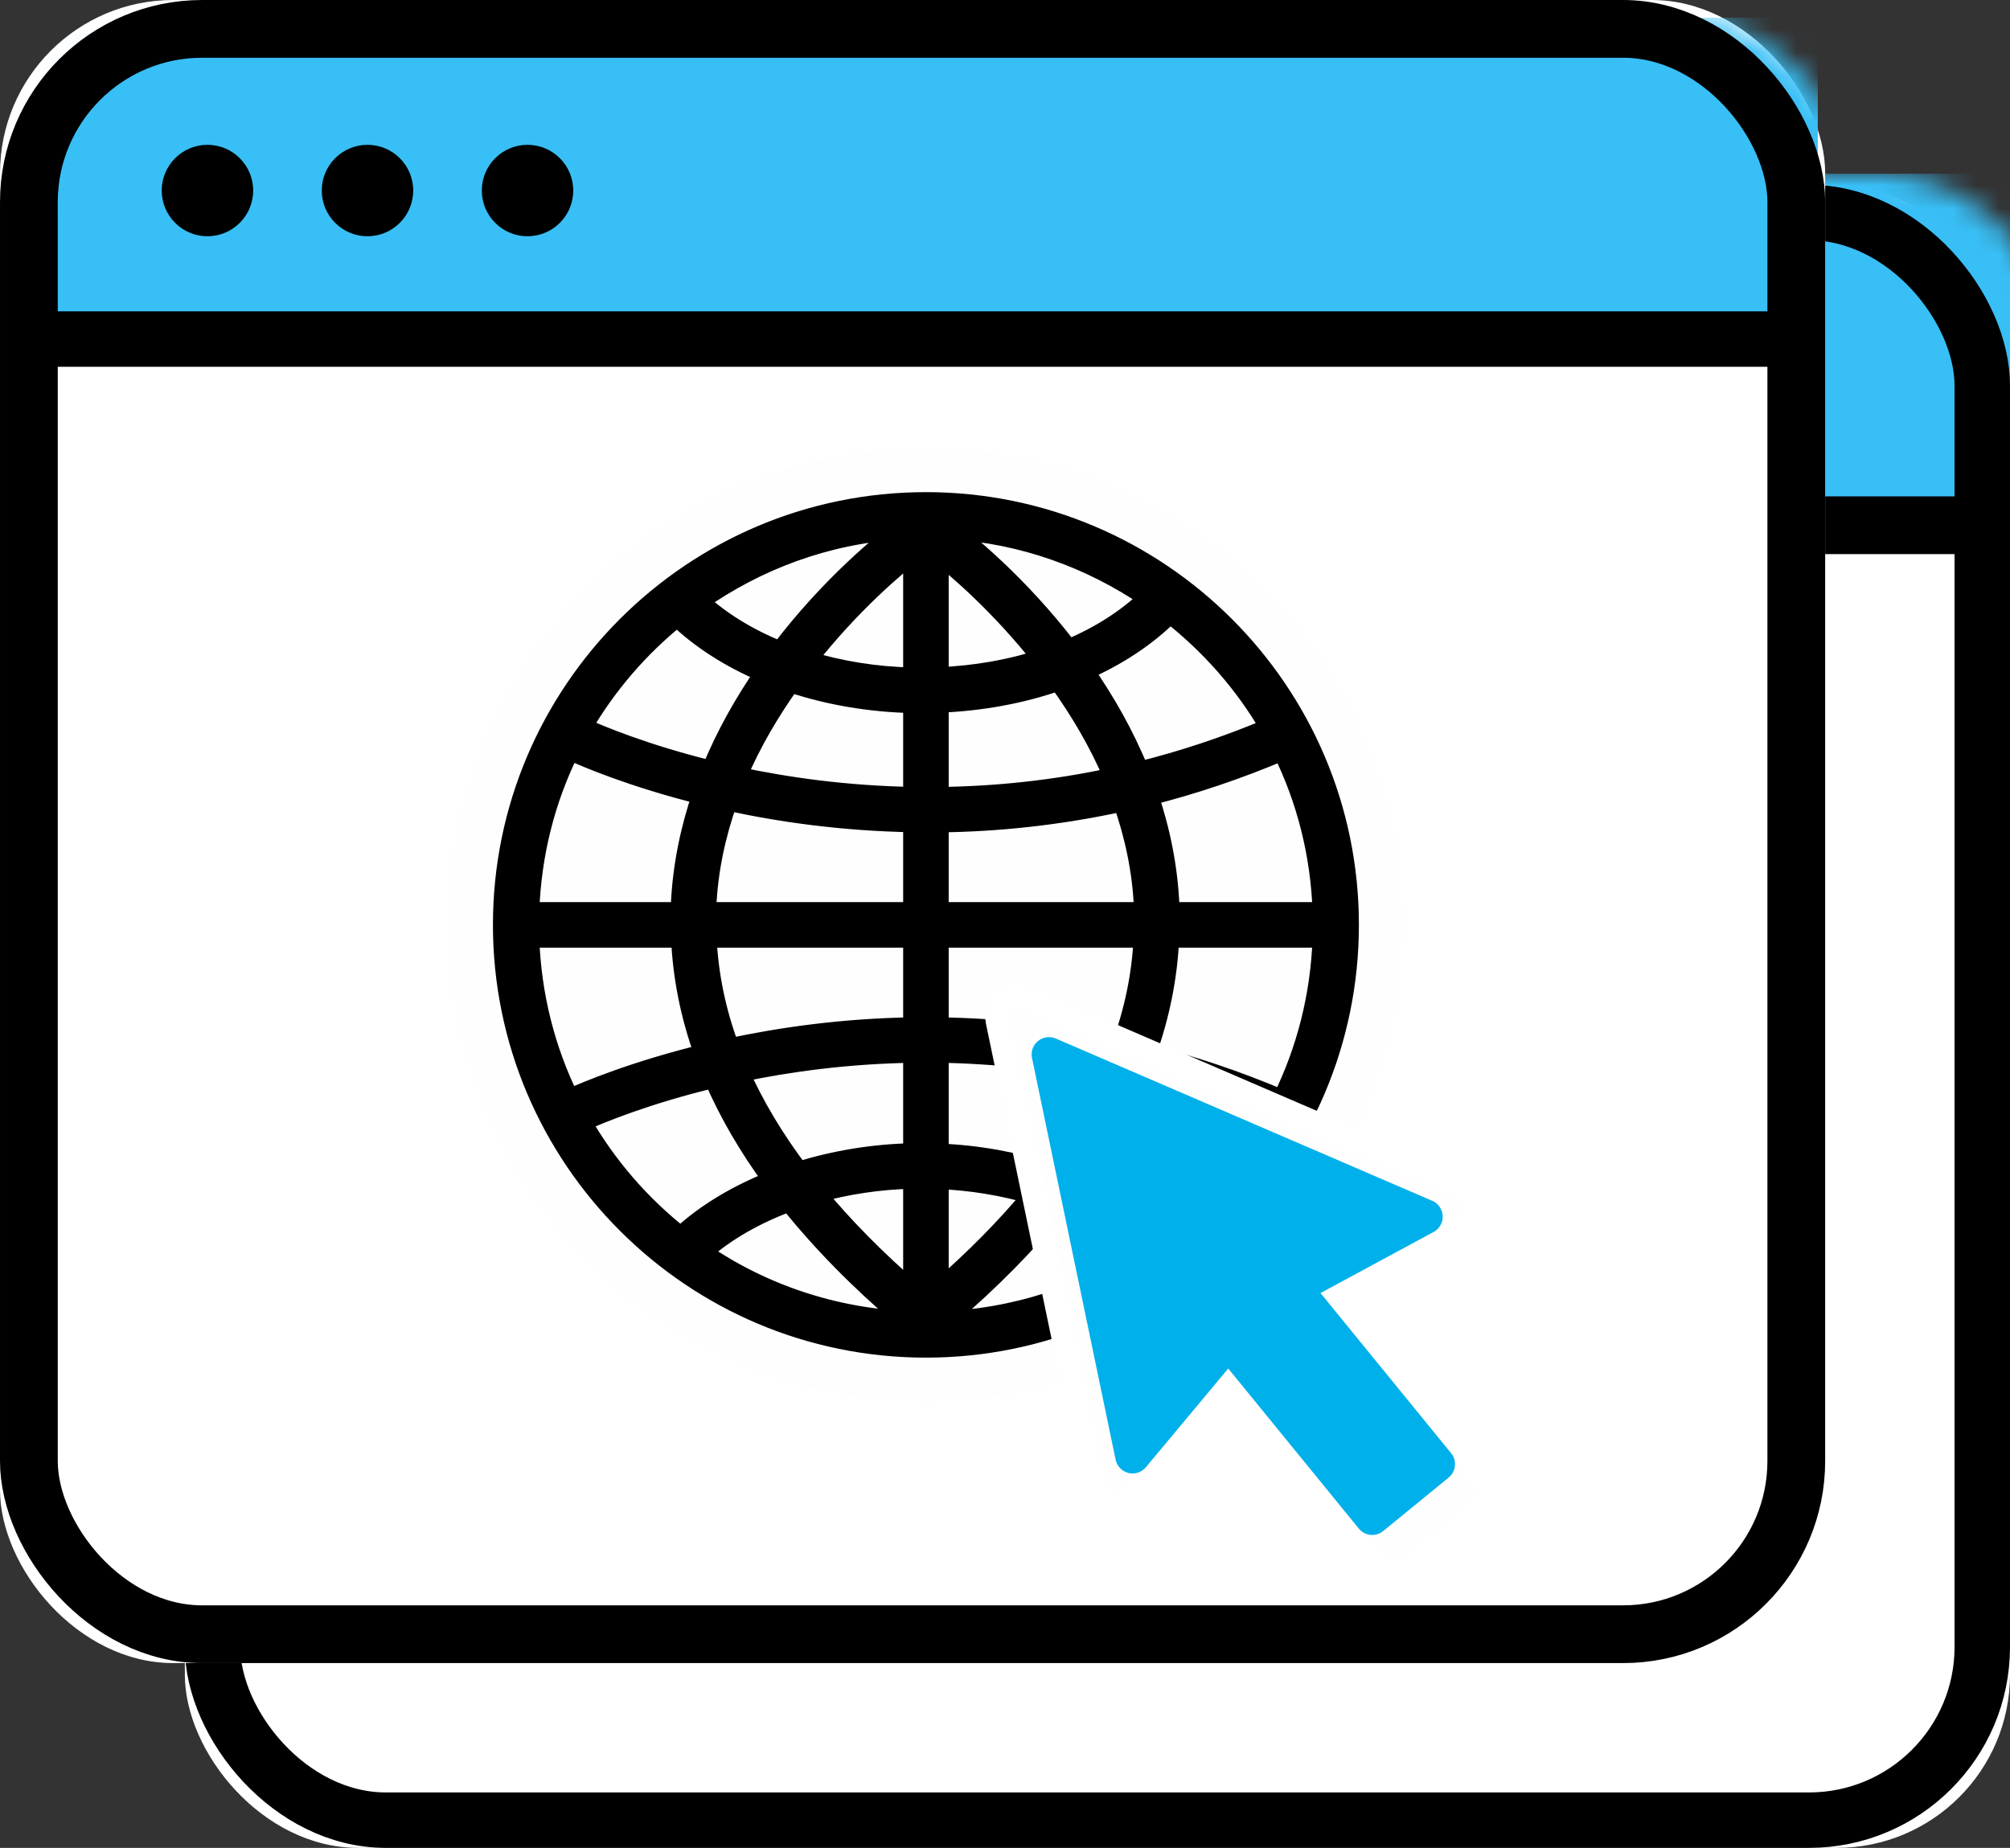 <?xml version="1.0" encoding="UTF-8"?>
<svg width="87px" height="80px" viewBox="0 0 87 80" version="1.1" xmlns="http://www.w3.org/2000/svg" xmlns:xlink="http://www.w3.org/1999/xlink">
    <rect x="0" y="0" width="87" height="80" fill="#333333" stroke="none"/>
    <title>Icon-MSV3-v1</title>
    <defs>
        <rect id="path-1" x="-1.77635684e-13" y="0" width="79" height="72" rx="7.5"></rect>
        <rect id="path-3" x="0" y="0" width="79" height="72" rx="7.5"></rect>
    </defs>
    <g id="Entwicklung" stroke="none" stroke-width="1" fill="none" fill-rule="evenodd">
        <g id="Normen-1024-Px" transform="translate(-468, -996)">
            <g id="Icon-MSV3-v1" transform="translate(468, 996)">
                <rect id="Spacer" x="0" y="9.09494702e-13" width="87" height="80"></rect>
                <g id="Blau" transform="translate(8, 8)">
                    <mask id="mask-2" fill="white">
                        <use xlink:href="#path-1"></use>
                    </mask>
                    <use id="Mask" fill="#FFFFFF" xlink:href="#path-1"></use>
                    <rect id="Rectangle" fill="#38BFF6" mask="url(#mask-2)" x="2.012" y="-0.479" width="77.595" height="15"></rect>
                </g>
                <g id="Fenster-2" transform="translate(8, 8)" stroke="#000000">
                    <rect id="Rectangle" stroke-width="2.4" x="1.2" y="1.2" width="76.6" height="69.6" rx="7.5"></rect>
                    <line x1="2.114" y1="14.739" x2="77.322" y2="14.739" id="Line" stroke-width="2.5" stroke-linecap="square"></line>
                </g>
                <g id="Blau" transform="translate(-0, 0)">
                    <mask id="mask-4" fill="white">
                        <use xlink:href="#path-3"></use>
                    </mask>
                    <use id="Mask" fill="#FFFFFF" xlink:href="#path-3"></use>
                    <rect id="Rectangle" fill="#38BFF6" mask="url(#mask-4)" x="1.249" y="0.764" width="77.432" height="14.026"></rect>
                </g>
                <g id="Fenster-1">
                    <rect id="Rectangle" stroke="#000000" stroke-width="2.5" x="1.25" y="1.25" width="76.5" height="69.5" rx="7.5"></rect>
                    <line x1="2.052" y1="14.679" x2="77.26" y2="14.679" id="Line" stroke="#000000" stroke-width="2.4" stroke-linecap="square"></line>
                    <ellipse id="Oval" fill="#000000" cx="8.979" cy="8.249" rx="1.979" ry="1.979"></ellipse>
                    <ellipse id="Oval" fill="#000000" cx="15.906" cy="8.249" rx="1.979" ry="1.979"></ellipse>
                    <ellipse id="Oval" fill="#000000" cx="22.833" cy="8.249" rx="1.979" ry="1.979"></ellipse>
                </g>
                <g id="Welt" transform="translate(19.399, 19.393)">
                    <path d="M20.651,41.289 C32.056,41.289 41.3,32.046 41.3,20.644 C41.3,9.243 32.056,-2.64969217e-14 20.651,-2.64969217e-14 C9.246,-2.64969217e-14 1.09807091e-13,9.243 1.09807091e-13,20.644 C1.09807091e-13,32.046 9.246,41.289 20.651,41.289" id="Fill-1" fill="#FEFEFE"></path>
                    <path d="M38.994,20.647 C38.994,10.551 30.778,2.338 20.678,2.338 C10.579,2.338 2.362,10.551 2.362,20.647 C2.362,30.744 10.579,38.958 20.678,38.958 C30.778,38.958 38.994,30.744 38.994,20.647 L38.994,20.647 Z M36.092,28.218 C34.089,27.364 32.122,26.716 30.208,26.237 C30.809,24.576 31.141,22.899 31.216,21.208 L37.839,21.208 C37.756,23.716 37.142,26.09 36.092,28.218 L36.092,28.218 Z M31.102,34.286 C30.038,33.257 28.687,32.421 27.161,31.794 C28.257,30.309 29.134,28.808 29.789,27.291 C31.667,27.754 33.597,28.381 35.563,29.214 C34.423,31.187 32.903,32.908 31.102,34.286 L31.102,34.286 Z M21.239,37.797 C21.352,37.787 21.466,37.758 21.56,37.679 C23.477,36.049 25.102,34.391 26.453,32.711 C27.898,33.268 29.175,34.025 30.182,34.96 C27.604,36.676 24.537,37.701 21.239,37.809 L21.239,37.797 Z M21.239,31.66 C22.671,31.719 24.045,31.952 25.319,32.327 C24.166,33.721 22.806,35.101 21.239,36.466 L21.239,31.66 Z M21.239,26.192 C23.561,26.224 26.061,26.48 28.672,27.041 C28.021,28.503 27.151,29.955 26.061,31.394 C24.566,30.908 22.939,30.605 21.239,30.539 L21.239,26.192 Z M21.239,21.208 L30.093,21.208 C30.018,22.81 29.691,24.405 29.102,25.989 C26.339,25.381 23.694,25.106 21.239,25.075 L21.239,21.208 Z M21.239,16.218 C23.721,16.193 26.395,15.924 29.196,15.311 C29.697,16.74 30.038,18.275 30.106,19.902 C30.108,19.963 30.102,20.025 30.104,20.087 L21.239,20.087 L21.239,16.218 Z M21.239,15.103 L21.239,11.038 C23.072,10.967 24.831,10.642 26.422,10.083 C27.305,11.32 28.149,12.708 28.801,14.259 C26.139,14.832 23.601,15.076 21.239,15.103 L21.239,15.103 Z M15.172,31.322 C14.105,29.904 13.25,28.473 12.609,27.032 C14.752,26.583 17.29,26.236 20.118,26.192 L20.118,30.524 C18.382,30.559 16.712,30.845 15.172,31.322 L15.172,31.322 Z M20.118,31.645 L20.118,36.529 C18.498,35.124 17.097,33.7 15.915,32.264 C17.232,31.896 18.648,31.677 20.118,31.645 L20.118,31.645 Z M12.181,25.982 C11.594,24.402 11.267,22.809 11.193,21.208 L20.118,21.208 L20.118,25.074 C17.118,25.12 14.434,25.5 12.181,25.982 L12.181,25.982 Z M11.18,20.087 C11.182,20.027 11.176,19.969 11.179,19.909 C11.247,18.266 11.593,16.719 12.101,15.276 C14.365,15.773 17.08,16.16 20.118,16.213 L20.118,20.087 L11.18,20.087 Z M12.501,14.223 C13.139,12.715 13.954,11.364 14.813,10.155 C16.449,10.702 18.249,11.015 20.118,11.053 L20.118,15.1 C17.24,15.05 14.662,14.687 12.501,14.223 L12.501,14.223 Z M10.975,34.826 C12.008,33.909 13.307,33.171 14.769,32.633 C16.132,34.34 17.778,36.023 19.727,37.679 C19.826,37.764 19.948,37.8 20.069,37.805 C16.705,37.686 13.581,36.613 10.975,34.826 L10.975,34.826 Z M5.769,29.173 C6.546,28.823 8.574,27.983 11.493,27.282 C12.136,28.773 12.993,30.249 14.064,31.71 C12.522,32.317 11.149,33.133 10.061,34.14 C8.331,32.778 6.872,31.093 5.769,29.173 L5.769,29.173 Z M3.517,21.208 L10.071,21.208 C10.144,22.898 10.477,24.575 11.078,26.236 C8.094,26.963 6.025,27.827 5.247,28.179 C4.208,26.061 3.6,23.701 3.517,21.208 L3.517,21.208 Z M5.262,13.082 C5.956,13.401 7.989,14.269 10.984,15.014 C10.472,16.516 10.13,18.134 10.059,19.854 C10.056,19.931 10.063,20.009 10.061,20.087 L3.517,20.087 C3.6,17.579 4.21,15.205 5.262,13.082 L5.262,13.082 Z M9.913,7.305 C10.941,8.297 12.236,9.113 13.705,9.733 C12.837,10.989 12.024,12.403 11.387,13.966 C8.49,13.254 6.509,12.419 5.798,12.094 C6.865,10.254 8.266,8.633 9.913,7.305 L9.913,7.305 Z M19.58,3.532 C18.905,4.04 16.568,5.909 14.376,8.803 C13.009,8.254 11.808,7.523 10.844,6.635 C13.353,4.872 16.335,3.739 19.58,3.532 L19.58,3.532 Z M20.118,4.537 L20.118,9.932 C18.498,9.897 16.939,9.643 15.508,9.201 C17.423,6.747 19.4,5.098 20.118,4.537 L20.118,4.537 Z M21.239,4.592 C22.011,5.201 23.893,6.799 25.727,9.133 C24.34,9.584 22.824,9.852 21.239,9.917 L21.239,4.592 Z M21.697,3.524 C24.887,3.714 27.827,4.796 30.315,6.492 C29.376,7.401 28.194,8.15 26.843,8.717 C24.663,5.862 22.357,4.021 21.697,3.524 L21.697,3.524 Z M35.573,12.117 C33.647,12.928 31.754,13.549 29.913,14.004 C29.258,12.389 28.415,10.933 27.518,9.643 C28.967,9.004 30.24,8.17 31.244,7.159 C32.982,8.52 34.462,10.196 35.573,12.117 L35.573,12.117 Z M36.107,13.107 C37.15,15.224 37.757,17.589 37.84,20.087 L31.225,20.087 C31.223,20.009 31.231,19.931 31.228,19.854 C31.156,18.151 30.822,16.548 30.318,15.059 C32.202,14.586 34.139,13.941 36.107,13.107 L36.107,13.107 Z" id="Fill-3" fill="#000000"></path>
                    <path d="M38.994,20.647 C38.994,10.551 30.778,2.338 20.678,2.338 C10.579,2.338 2.362,10.551 2.362,20.647 C2.362,30.744 10.579,38.958 20.678,38.958 C30.778,38.958 38.994,30.744 38.994,20.647 Z M36.092,28.218 C34.089,27.364 32.122,26.716 30.208,26.237 C30.809,24.576 31.141,22.899 31.216,21.208 L37.839,21.208 C37.756,23.716 37.142,26.09 36.092,28.218 Z M31.102,34.286 C30.038,33.257 28.687,32.421 27.161,31.794 C28.257,30.309 29.134,28.808 29.789,27.291 C31.667,27.754 33.597,28.381 35.563,29.214 C34.423,31.187 32.903,32.908 31.102,34.286 Z M21.239,37.797 C21.352,37.787 21.466,37.758 21.56,37.679 C23.477,36.049 25.102,34.391 26.453,32.711 C27.898,33.268 29.175,34.025 30.182,34.96 C27.604,36.676 24.537,37.701 21.239,37.809 L21.239,37.797 Z M21.239,31.66 C22.671,31.719 24.045,31.952 25.319,32.327 C24.166,33.721 22.806,35.101 21.239,36.466 L21.239,31.66 Z M21.239,26.192 C23.561,26.224 26.061,26.48 28.672,27.041 C28.021,28.503 27.151,29.955 26.061,31.394 C24.566,30.908 22.939,30.605 21.239,30.539 L21.239,26.192 Z M21.239,21.208 L30.093,21.208 C30.018,22.81 29.691,24.405 29.102,25.989 C26.339,25.381 23.694,25.106 21.239,25.075 L21.239,21.208 Z M21.239,16.218 C23.721,16.193 26.395,15.924 29.196,15.311 C29.697,16.74 30.038,18.275 30.106,19.902 C30.108,19.963 30.102,20.025 30.104,20.087 L21.239,20.087 L21.239,16.218 Z M21.239,15.103 L21.239,11.038 C23.072,10.967 24.831,10.642 26.422,10.083 C27.305,11.32 28.149,12.708 28.801,14.259 C26.139,14.832 23.601,15.076 21.239,15.103 Z M15.172,31.322 C14.105,29.904 13.25,28.473 12.609,27.032 C14.752,26.583 17.29,26.236 20.118,26.192 L20.118,30.524 C18.382,30.559 16.712,30.845 15.172,31.322 Z M20.118,31.645 L20.118,36.529 C18.498,35.124 17.097,33.7 15.915,32.264 C17.232,31.896 18.648,31.677 20.118,31.645 Z M12.181,25.982 C11.594,24.402 11.267,22.809 11.193,21.208 L20.118,21.208 L20.118,25.074 C17.118,25.12 14.434,25.5 12.181,25.982 Z M11.18,20.087 C11.182,20.027 11.176,19.969 11.179,19.909 C11.247,18.266 11.593,16.719 12.101,15.276 C14.365,15.773 17.08,16.16 20.118,16.213 L20.118,20.087 L11.18,20.087 Z M12.501,14.223 C13.139,12.715 13.954,11.364 14.813,10.155 C16.449,10.702 18.249,11.015 20.118,11.053 L20.118,15.1 C17.24,15.05 14.662,14.687 12.501,14.223 Z M10.975,34.826 C12.008,33.909 13.307,33.171 14.769,32.633 C16.132,34.34 17.778,36.023 19.727,37.679 C19.826,37.764 19.948,37.8 20.069,37.805 C16.705,37.686 13.581,36.613 10.975,34.826 Z M5.769,29.173 C6.546,28.823 8.574,27.983 11.493,27.282 C12.136,28.773 12.993,30.249 14.064,31.71 C12.522,32.317 11.149,33.133 10.061,34.14 C8.331,32.778 6.872,31.093 5.769,29.173 Z M3.517,21.208 L10.071,21.208 C10.144,22.898 10.477,24.575 11.078,26.236 C8.094,26.963 6.025,27.827 5.247,28.179 C4.208,26.061 3.6,23.701 3.517,21.208 Z M5.262,13.082 C5.956,13.401 7.989,14.269 10.984,15.014 C10.472,16.516 10.13,18.134 10.059,19.854 C10.056,19.931 10.063,20.009 10.061,20.087 L3.517,20.087 C3.6,17.579 4.21,15.205 5.262,13.082 Z M9.913,7.305 C10.941,8.297 12.236,9.113 13.705,9.733 C12.837,10.989 12.024,12.403 11.387,13.966 C8.49,13.254 6.509,12.419 5.798,12.094 C6.865,10.254 8.266,8.633 9.913,7.305 Z M19.58,3.532 C18.905,4.04 16.568,5.909 14.376,8.803 C13.009,8.254 11.808,7.523 10.844,6.635 C13.353,4.872 16.335,3.739 19.58,3.532 Z M20.118,4.537 L20.118,9.932 C18.498,9.897 16.939,9.643 15.508,9.201 C17.423,6.747 19.4,5.098 20.118,4.537 Z M21.239,4.592 C22.011,5.201 23.893,6.799 25.727,9.133 C24.34,9.584 22.824,9.852 21.239,9.917 L21.239,4.592 Z M21.697,3.524 C24.887,3.714 27.827,4.796 30.315,6.492 C29.376,7.401 28.194,8.15 26.843,8.717 C24.663,5.862 22.357,4.021 21.697,3.524 Z M35.573,12.117 C33.647,12.928 31.754,13.549 29.913,14.004 C29.258,12.389 28.415,10.933 27.518,9.643 C28.967,9.004 30.24,8.17 31.244,7.159 C32.982,8.52 34.462,10.196 35.573,12.117 Z M36.107,13.107 C37.15,15.224 37.757,17.589 37.84,20.087 L31.225,20.087 C31.223,20.009 31.231,19.931 31.228,19.854 C31.156,18.151 30.822,16.548 30.318,15.059 C32.202,14.586 34.139,13.941 36.107,13.107 Z" id="Stroke-5" stroke="#000000" stroke-width="0.85"></path>
                </g>
                <g id="Pfeil" transform="translate(43.178, 43.165)">
                    <path d="M20.956,22.137 L17.667,24.826 C17.294,25.131 16.747,25.077 16.443,24.704 L9.879,16.656 L5.74,21.619 C5.525,21.876 5.184,21.986 4.861,21.906 C4.537,21.825 4.288,21.566 4.22,21.238 L0.018,1.049 C-0.048,0.731 0.067,0.402 0.319,0.197 C0.57,-0.009 0.915,-0.058 1.214,0.071 L20.131,8.227 C20.437,8.359 20.641,8.655 20.655,8.989 C20.671,9.322 20.493,9.635 20.199,9.793 L14.517,12.864 L21.08,20.911 C21.384,21.284 21.329,21.833 20.956,22.137" id="Fill-7" stroke="#FFFFFF" stroke-width="1.062" fill="#FEFEFE"></path>
                    <path d="M19.525,20.802 L16.691,23.119 C16.371,23.382 15.899,23.333 15.638,23.013 L9.984,16.081 L6.419,20.357 C6.234,20.577 5.939,20.673 5.662,20.603 C5.383,20.533 5.169,20.31 5.11,20.028 L1.491,2.639 C1.433,2.364 1.533,2.081 1.75,1.905 C1.967,1.727 2.263,1.686 2.52,1.796 L18.813,8.821 C19.078,8.935 19.254,9.191 19.267,9.478 C19.28,9.765 19.126,10.034 18.874,10.17 L13.978,12.815 L19.631,19.747 C19.893,20.067 19.845,20.54 19.525,20.802" id="Fill-9" fill="#00B0EA"></path>
                </g>
            </g>
        </g>
    </g>
</svg>